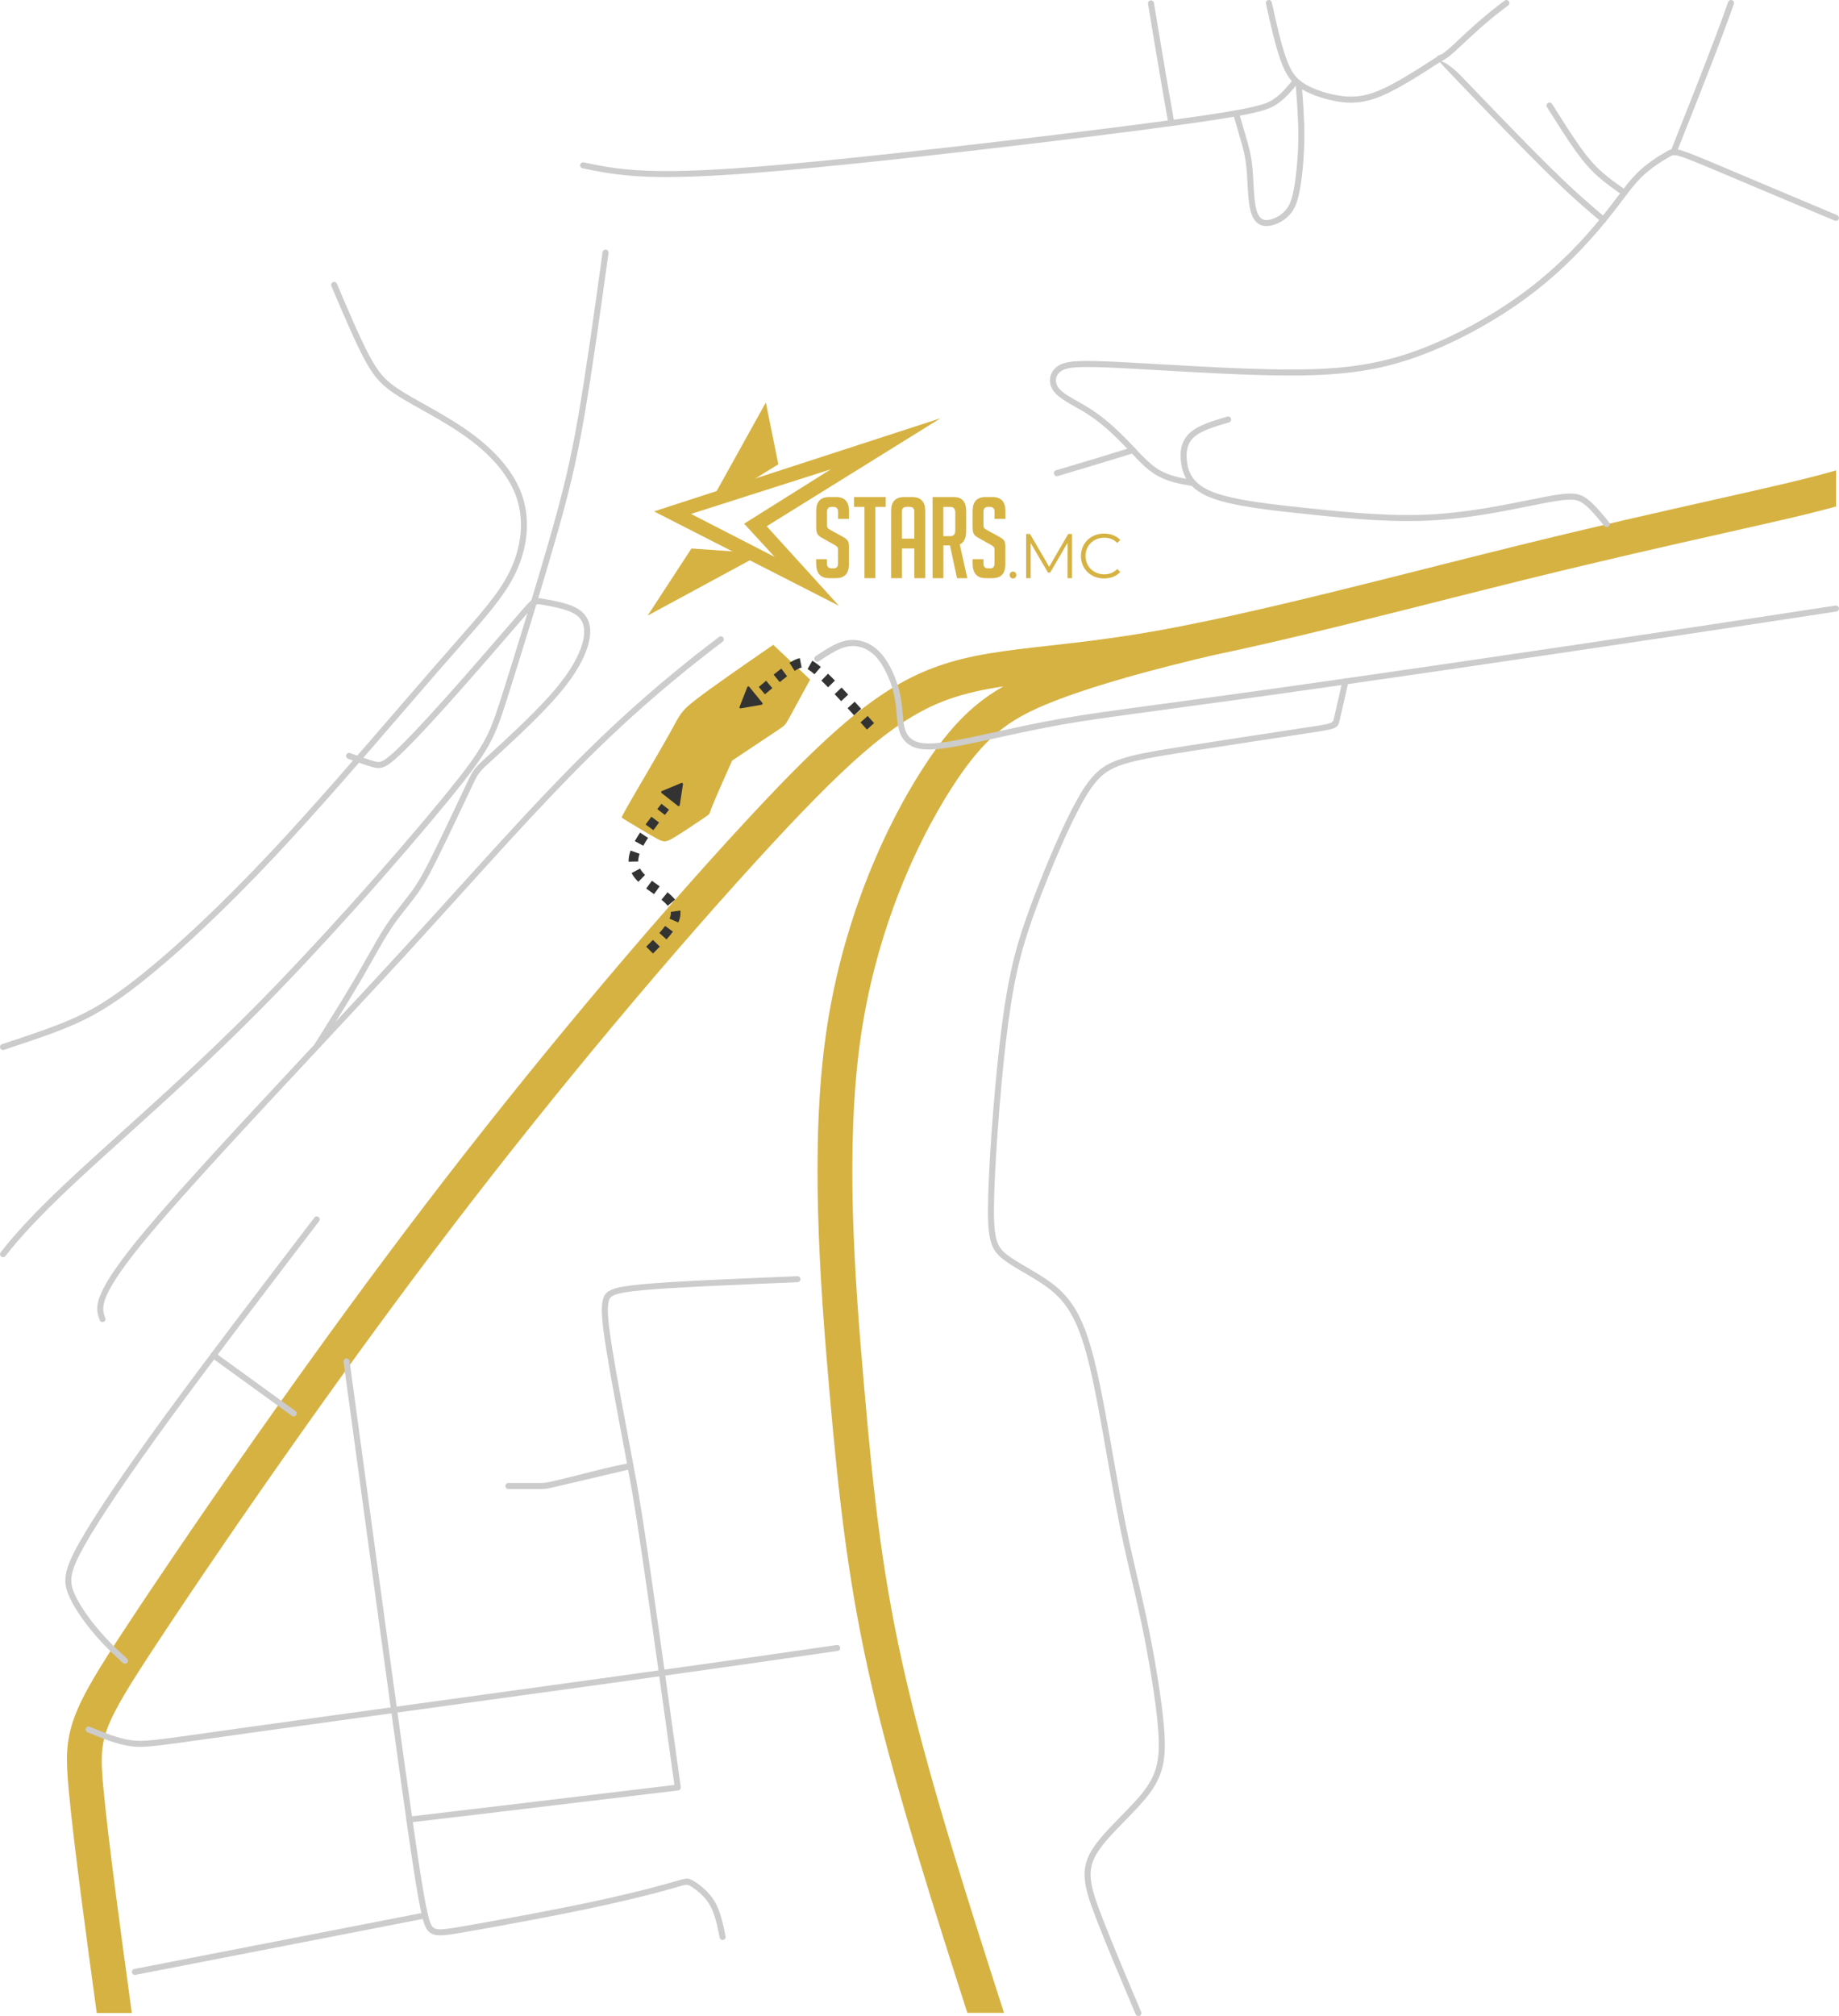 <?xml version="1.0" encoding="UTF-8"?>
<!DOCTYPE svg PUBLIC "-//W3C//DTD SVG 1.1//EN" "http://www.w3.org/Graphics/SVG/1.1/DTD/svg11.dtd">
<!-- Creator: CorelDRAW 2019 (64-Bit) -->
<svg xmlns="http://www.w3.org/2000/svg" xml:space="preserve" width="5.104in" height="5.592in" version="1.1" style="shape-rendering:geometricPrecision; text-rendering:geometricPrecision; image-rendering:optimizeQuality; fill-rule:evenodd; clip-rule:evenodd"
viewBox="0 0 517.84 567.35"
 xmlns:xlink="http://www.w3.org/1999/xlink"
 xmlns:xodm="http://www.corel.com/coreldraw/odm/2003">
 <defs>
  <style type="text/css">
   <![CDATA[
    .fil5 {fill:#333333}
    .fil2 {fill:#D6B242}
    .fil4 {fill:#333333;fill-rule:nonzero}
    .fil1 {fill:#CCCCCC;fill-rule:nonzero}
    .fil3 {fill:#D6B242;fill-rule:nonzero}
    .fil0 {fill:#D6B242;fill-rule:nonzero}
   ]]>
  </style>
 </defs>
 <g id="Layer_x0020_1">
  <path class="fil0" d="M272.41 566.51c-4.61,-14.34 -9.18,-28.65 -13.45,-42.77 -5.13,-16.93 -9.7,-33.1 -13.14,-47.74 -3.47,-14.77 -5.86,-28.22 -7.73,-41.89 -1.88,-13.78 -3.2,-27.42 -4.54,-42.72 -1.34,-15.3 -2.71,-32.37 -3.18,-49.95 -0.47,-17.45 -0.03,-35 2.29,-50.98 2.07,-14.25 5.61,-27.26 9.79,-38.71 5.29,-14.48 11.6,-26.46 17.24,-35.25 5.17,-8.07 9.87,-13.59 14.83,-17.77 2.61,-2.2 5.24,-3.99 8.02,-5.56 -5.6,0.84 -10.61,1.91 -15.35,3.59 -6.99,2.49 -13.64,6.44 -21.32,12.76 -7.99,6.57 -17.04,15.63 -28.62,28.13 -12.46,13.46 -27.97,31.05 -44.92,51.34 -14.46,17.31 -29.86,36.44 -45.12,56.43 -14.2,18.61 -28.29,37.93 -41.06,55.93 -17.06,24.05 -31.87,45.86 -41.5,60.45 -8.21,12.42 -12.51,19.37 -14.5,24.81 -1.83,5.01 -1.71,9.18 -1.08,16.11 0.7,7.59 1.97,18.2 3.55,30.32 1.27,9.8 2.86,21.5 4.5,33.46l-9.88 0c-1.48,-10.87 -2.95,-21.7 -4.32,-32.24 -1.58,-12.22 -2.88,-22.94 -3.58,-30.66 -0.77,-8.38 -0.88,-13.51 1.61,-20.33 2.34,-6.39 6.91,-13.82 15.54,-26.88 9.62,-14.56 24.47,-36.44 41.69,-60.71 12.88,-18.16 27.04,-37.59 41.25,-56.2 15.4,-20.18 30.88,-39.42 45.39,-56.78 16.79,-20.09 32.45,-37.85 45.27,-51.68 11.91,-12.86 21.27,-22.21 29.58,-29.05 8.62,-7.09 16.19,-11.56 24.27,-14.44 9.37,-3.34 19.08,-4.43 31.47,-5.82 8.37,-0.94 18.02,-2.02 29.74,-4.09 4.71,-0.83 9.73,-1.82 15,-2.92 2.29,-0.51 4.27,-0.93 6.22,-1.34l0.61 -0.14 0 -0 0.07 -0.01c17.9,-3.95 37.89,-8.99 56.75,-13.76 7.07,-1.78 13.94,-3.52 21.89,-5.48 23.32,-5.77 42.59,-10.1 57.82,-13.52 5.22,-1.17 9.9,-2.22 15.19,-3.45 7.16,-1.65 12.94,-3.06 18.32,-4.62l0 10.16c-4.88,1.35 -10.03,2.59 -16.13,4 -3.76,0.87 -9.21,2.09 -15.23,3.45 -15.04,3.38 -34.07,7.66 -57.63,13.48 -6,1.48 -13.85,3.47 -21.85,5.48 -18.94,4.78 -38.99,9.85 -57,13.82l-0.12 0.03 -0.01 0c-2.53,0.56 -5.02,1.09 -7.45,1.6 -3.04,0.69 -6.76,1.59 -11.87,2.89 -4.91,1.25 -11.03,2.87 -17.22,4.73 -6.21,1.86 -12.57,3.99 -18.01,6.25 -5.22,2.18 -9.59,4.48 -13.67,7.92 -4.16,3.51 -8.23,8.34 -12.88,15.58 -5.32,8.3 -11.28,19.61 -16.28,33.29 -3.96,10.86 -7.33,23.21 -9.29,36.75 -2.24,15.46 -2.67,32.45 -2.21,49.37 0.46,16.78 1.83,33.9 3.18,49.34 1.35,15.45 2.66,29.09 4.46,42.25 1.81,13.27 4.16,26.41 7.58,40.97 3.45,14.69 7.94,30.61 12.95,47.13 4.42,14.59 9.37,30.05 14.38,45.6l-10.28 0z"/>
  <path class="fil1" d="M29.66 370.93c0.16,0.44 -0.07,0.92 -0.51,1.08 -0.44,0.16 -0.92,-0.07 -1.08,-0.51 -0.64,-1.79 -1.28,-3.58 0.34,-7.4 1.52,-3.59 5.13,-9.07 12.9,-18.32 10.37,-12.33 28.13,-31.37 46.17,-50.7 8.92,-9.56 17.9,-19.19 26.08,-28.1 5.77,-6.29 10.91,-11.97 15.81,-17.38 17.08,-18.85 31.25,-34.5 47.47,-49.18 4.07,-3.69 8.24,-7.28 12.45,-10.76 4.33,-3.58 8.74,-7.06 13.18,-10.41 0.37,-0.28 0.9,-0.21 1.18,0.17 0.28,0.37 0.21,0.9 -0.17,1.18 -4.4,3.33 -8.8,6.79 -13.12,10.36 -4.25,3.51 -8.4,7.09 -12.4,10.71 -16.16,14.63 -30.31,30.24 -47.35,49.06 -5.07,5.59 -10.39,11.47 -15.82,17.39 -8.2,8.94 -17.18,18.56 -26.09,28.11 -18.06,19.35 -35.83,38.4 -46.12,50.64 -7.65,9.1 -11.18,14.44 -12.64,17.89 -1.36,3.22 -0.83,4.7 -0.3,6.18zm268.19 -236.96c-0.45,0.13 -0.92,-0.13 -1.05,-0.57 -0.13,-0.45 0.13,-0.92 0.57,-1.05 8.46,-2.49 14.89,-4.46 21.32,-6.44l0.04 -0.01c0.44,-0.14 0.92,0.11 1.06,0.55 0.14,0.44 -0.11,0.92 -0.55,1.06l-0.04 0.01c-6.48,1.99 -12.96,3.98 -21.34,6.45z"/>
  <path class="fil1" d="M230.61 186.07c-0.39,0.26 -0.91,0.16 -1.17,-0.23 -0.26,-0.39 -0.16,-0.91 0.23,-1.17l0.05 -0.03c2.12,-1.41 4.24,-2.82 6.3,-3.67 1.07,-0.44 2.11,-0.72 3.15,-0.83 1.06,-0.11 2.12,-0.05 3.2,0.21 1.08,0.25 2.19,0.7 3.29,1.42 1.09,0.71 2.15,1.68 3.15,2.99 0.96,1.26 1.86,2.83 2.62,4.52 0.78,1.73 1.43,3.6 1.86,5.38 0.55,2.28 0.74,4.39 0.9,6.24 0.08,0.92 0.16,1.77 0.28,2.59 0.16,1.09 0.4,2 0.78,2.76 0.36,0.72 0.86,1.32 1.56,1.82 0.71,0.51 1.64,0.92 3.2,1.08 1.67,0.17 4.02,0.05 7.51,-0.52 3.22,-0.53 7.46,-1.46 12.31,-2.52 5.71,-1.26 12.28,-2.7 19.13,-3.9 6.85,-1.21 14.03,-2.18 27.1,-3.94 10.84,-1.47 25.78,-3.49 48.31,-6.7 19.03,-2.71 43.47,-6.28 69.49,-10.14 23.97,-3.56 49.32,-7.37 73.02,-11.01 0.46,-0.07 0.89,0.25 0.96,0.71 0.07,0.46 -0.25,0.89 -0.71,0.96 -23.57,3.62 -48.93,7.43 -73.02,11.01 -25.93,3.85 -50.37,7.41 -69.5,10.14 -22.28,3.17 -37.37,5.22 -48.33,6.7 -13,1.76 -20.14,2.72 -27.03,3.94 -6.81,1.2 -13.36,2.64 -19.06,3.89 -4.84,1.06 -9.07,1.99 -12.39,2.54 -3.64,0.6 -6.14,0.72 -7.95,0.53 -1.92,-0.19 -3.09,-0.72 -4.02,-1.38 -0.93,-0.67 -1.6,-1.47 -2.09,-2.44 -0.47,-0.94 -0.76,-2.01 -0.95,-3.26 -0.12,-0.79 -0.2,-1.71 -0.29,-2.7 -0.16,-1.79 -0.34,-3.83 -0.86,-5.99 -0.4,-1.67 -1.01,-3.43 -1.76,-5.08 -0.71,-1.58 -1.54,-3.04 -2.42,-4.19 -0.87,-1.15 -1.8,-1.99 -2.73,-2.6 -0.92,-0.6 -1.85,-0.97 -2.76,-1.18 -0.9,-0.21 -1.77,-0.27 -2.64,-0.17 -0.88,0.09 -1.77,0.34 -2.69,0.72 -1.89,0.78 -3.95,2.14 -6,3.51l-0.04 0.03zm-0.89 -1.43c0.38,-0.23 0.88,-0.12 1.14,0.25l-1.14 -0.25z"/>
  <path class="fil1" d="M336.2 135.16c0.46,0.08 0.77,0.51 0.69,0.97 -0.08,0.46 -0.51,0.77 -0.97,0.69 -1.78,-0.31 -3.56,-0.61 -5.29,-1.08 -1.76,-0.47 -3.48,-1.11 -5.08,-2.06 -2.59,-1.55 -4.81,-3.9 -7.22,-6.46 -0.54,-0.57 -1.09,-1.16 -1.61,-1.69 -1.5,-1.55 -3.12,-3.14 -4.83,-4.66 -1.7,-1.5 -3.48,-2.9 -5.31,-4.11 -1.32,-0.87 -2.66,-1.63 -3.92,-2.34 -2.39,-1.35 -4.5,-2.55 -5.73,-4.03 -0.12,-0.14 -0.22,-0.27 -0.31,-0.4 -0.81,-1.14 -1.09,-2.39 -0.93,-3.56 0.16,-1.17 0.77,-2.26 1.75,-3.08 0.12,-0.1 0.24,-0.19 0.35,-0.27l0 -0c1.12,-0.79 2.62,-1.25 5.37,-1.42 2.6,-0.16 6.4,-0.07 12.22,0.22 3.02,0.15 6.49,0.35 10.28,0.57 11.06,0.64 24.78,1.44 35.86,1.53 7.44,0.06 13.72,-0.2 19.51,-0.96 5.77,-0.75 11.07,-2 16.56,-3.9 5.43,-1.89 11.06,-4.43 16.51,-7.36 5.6,-3.02 10.99,-6.46 15.75,-10.04 4.7,-3.54 8.79,-7.23 12.28,-10.73 3.5,-3.51 6.4,-6.85 8.72,-9.7 1.88,-2.3 3.41,-4.33 4.75,-6.09 1.94,-2.56 3.47,-4.59 5.24,-6.36 1.49,-1.5 3.15,-2.79 4.66,-3.84 1.51,-1.05 2.88,-1.85 3.82,-2.38 1.14,-0.64 1.77,-0.96 3.96,-0.34 1.89,0.54 5.1,1.86 11.39,4.51l10.47 4.42c6.54,2.76 14.1,5.95 22.18,9.34 0.43,0.18 0.63,0.67 0.46,1.1 -0.18,0.43 -0.67,0.63 -1.1,0.46 -6.8,-2.85 -15.07,-6.34 -22.18,-9.34l-10.47 -4.42c-6.21,-2.61 -9.38,-3.92 -11.2,-4.43 -1.53,-0.43 -1.94,-0.23 -2.68,0.19 -0.92,0.52 -2.25,1.3 -3.69,2.29 -1.43,0.99 -3,2.22 -4.43,3.64 -1.68,1.68 -3.19,3.67 -5.09,6.18 -1.33,1.75 -2.84,3.75 -4.79,6.14 -2.35,2.88 -5.29,6.26 -8.84,9.82 -3.55,3.56 -7.7,7.3 -12.46,10.89 -4.84,3.64 -10.3,7.13 -15.97,10.18 -5.52,2.98 -11.23,5.55 -16.76,7.47 -5.61,1.95 -11.01,3.22 -16.9,3.98 -5.87,0.76 -12.22,1.03 -19.73,0.97 -11.18,-0.09 -24.89,-0.89 -35.94,-1.53 -3.83,-0.22 -7.35,-0.43 -10.26,-0.57 -5.75,-0.29 -9.5,-0.38 -12.04,-0.22 -2.39,0.15 -3.64,0.51 -4.5,1.12 -0.1,0.07 -0.18,0.13 -0.25,0.19 -0.65,0.54 -1.05,1.25 -1.15,2.01 -0.1,0.76 0.09,1.59 0.64,2.37 0.08,0.11 0.15,0.21 0.22,0.29 1.03,1.24 3.02,2.36 5.27,3.64 1.3,0.73 2.68,1.52 4.01,2.39 1.91,1.25 3.75,2.71 5.5,4.25 1.73,1.53 3.39,3.15 4.93,4.75 0.59,0.61 1.11,1.16 1.62,1.7 2.33,2.48 4.47,4.74 6.86,6.17 1.44,0.86 3.01,1.44 4.65,1.88 1.66,0.44 3.4,0.74 5.14,1.04z"/>
  <path class="fil1" d="M96.76 383.24c-0.06,-0.46 0.26,-0.89 0.72,-0.95 0.46,-0.06 0.89,0.26 0.95,0.72l0.16 1.16c5.78,42.55 11.54,84.97 15.27,111.74 1.86,13.35 3.2,22.75 4.25,29.56 1.04,6.73 1.76,10.74 2.39,13.37 0.57,2.38 1.03,3.56 2.07,3.93 1.22,0.43 3.42,0.09 7.37,-0.59 4.64,-0.8 11.59,-2.04 18.82,-3.4 5.59,-1.05 11.37,-2.19 16.45,-3.25 4.94,-1.04 9.19,-2.01 12.75,-2.87 4.87,-1.17 8.53,-2.17 10.91,-2.85l1.3 -0.37c3.17,-0.92 3.54,-1.03 5.08,-0.13l0.05 0.03c0.86,0.51 2.11,1.37 3.34,2.55 0.9,0.86 1.8,1.9 2.52,3.09 1.72,2.82 2.43,6.39 3.15,9.97 0.01,0.07 0.02,0.14 0.01,0.21 -0.02,0.38 -0.3,0.72 -0.69,0.79 -0.4,0.07 -0.78,-0.15 -0.93,-0.5 -0.02,-0.05 -0.04,-0.11 -0.05,-0.17 -0.69,-3.43 -1.37,-6.86 -2.93,-9.42 -0.64,-1.05 -1.44,-1.98 -2.25,-2.75 -1.12,-1.07 -2.25,-1.85 -3.02,-2.31l-0.05 -0.03c-0.92,-0.54 -1.22,-0.45 -3.76,0.29l-1.31 0.38c-2.35,0.67 -6,1.66 -10.98,2.86 -3.61,0.87 -7.89,1.85 -12.81,2.88 -5.09,1.07 -10.88,2.2 -16.48,3.26 -7.31,1.38 -14.24,2.62 -18.84,3.41 -4.23,0.73 -6.59,1.08 -8.21,0.52 -1.78,-0.63 -2.44,-2.14 -3.16,-5.13 -0.66,-2.74 -1.39,-6.79 -2.43,-13.51 -1.02,-6.63 -2.37,-16.06 -4.25,-29.58 -3.69,-26.51 -9.47,-69.06 -15.27,-111.75l-0.16 -1.16z"/>
  <path class="fil1" d="M24.63 487.5c-0.43,-0.18 -0.64,-0.67 -0.46,-1.1 0.18,-0.43 0.67,-0.64 1.1,-0.46 2.03,0.84 4.06,1.68 6.1,2.38 1.99,0.69 3.95,1.22 5.84,1.46 3.26,0.41 6.48,-0.04 23.13,-2.39l9.33 -1.31c14.37,-2.01 36.16,-5.01 58.01,-8.01 15.51,-2.13 31.02,-4.26 44.49,-6.13 31.08,-4.31 47.25,-6.65 63.39,-8.99l0.07 -0.01c0.46,-0.07 0.89,0.26 0.95,0.72 0.07,0.46 -0.26,0.89 -0.72,0.95l-0.07 0.01c-16.07,2.33 -32.16,4.66 -63.4,8.99 -12.68,1.76 -28.62,3.95 -44.5,6.13 -21.68,2.98 -43.31,5.95 -58,8.01l-9.33 1.31c-16.83,2.38 -20.08,2.84 -23.57,2.39 -2.04,-0.26 -4.1,-0.82 -6.17,-1.54 -2.02,-0.7 -4.11,-1.56 -6.19,-2.42z"/>
  <path class="fil1" d="M115.37 512.91c-0.46,0.05 -0.88,-0.28 -0.93,-0.74 -0.05,-0.46 0.28,-0.88 0.74,-0.93l12.11 -1.43 15.81 -1.88c12.53,-1.49 29.94,-3.58 38.75,-4.64l8.05 -0.97 -1.64 -11.77c-0.88,-6.31 -2.19,-15.78 -3.56,-25.55 -1.36,-9.69 -2.79,-19.74 -3.92,-27.39 -1.11,-7.57 -1.9,-12.55 -2.47,-15.94 -0.57,-3.42 -0.92,-5.25 -1.15,-6.47l-0.3 -1.59 -19.01 4.47c-4.07,0.96 -4.07,0.96 -5.92,0.96l-8.77 0c-0.47,0 -0.85,-0.38 -0.85,-0.85 0,-0.47 0.38,-0.85 0.85,-0.85l8.77 0c1.66,0 1.66,-0 5.54,-0.91 6.4,-1.5 13.51,-3.56 19.91,-4.68 0.46,-0.09 0.9,0.22 0.98,0.67l0.47 2.45c0.24,1.23 0.59,3.09 1.16,6.5 0.58,3.45 1.37,8.47 2.47,15.97 1.09,7.43 2.53,17.55 3.92,27.4 1.37,9.77 2.69,19.24 3.56,25.55l1.76 12.64c0.05,0.46 -0.28,0.88 -0.74,0.94l-8.91 1.07c-8.81,1.06 -26.22,3.15 -38.75,4.64l-15.81 1.88 -12.12 1.43z"/>
  <path class="fil1" d="M178.37 412.43c0.09,0.46 -0.22,0.9 -0.67,0.98 -0.46,0.09 -0.9,-0.22 -0.98,-0.67l-0.07 -0.35c-2.31,-12.26 -4.62,-24.48 -5.9,-32.4 -0.65,-4.01 -1.03,-6.9 -1.19,-9.05 -0.17,-2.23 -0.1,-3.74 0.15,-4.92 0.29,-1.38 0.8,-2.36 2.64,-3.12 1.57,-0.65 4.22,-1.1 8.87,-1.52 9.13,-0.82 26.15,-1.52 43.19,-2.22l0.1 -0c0.46,-0.02 0.86,0.34 0.88,0.81 0.02,0.46 -0.34,0.86 -0.81,0.88l-0.1 0c-17.03,0.7 -34.04,1.4 -43.11,2.21 -4.46,0.4 -6.96,0.82 -8.37,1.4 -1.14,0.47 -1.45,1.07 -1.63,1.91 -0.22,1.03 -0.27,2.39 -0.11,4.46 0.16,2.14 0.54,4.98 1.17,8.92 1.27,7.83 3.58,20.07 5.89,32.35l0.07 0.35z"/>
  <path class="fil1" d="M38.14 555.77c-0.46,0.09 -0.9,-0.21 -0.99,-0.67 -0.09,-0.46 0.21,-0.9 0.67,-0.99l81.7 -15.9c0.46,-0.09 0.9,0.21 0.99,0.67 0.09,0.46 -0.21,0.9 -0.67,0.99l-81.7 15.9z"/>
  <path class="fil1" d="M378.04 191.57c0.1,-0.45 0.55,-0.74 1.01,-0.64 0.45,0.1 0.74,0.55 0.64,1.01l-2.39 10.46c-0.61,2.66 -0.61,2.66 -8.89,3.91 -3.86,0.58 -9.64,1.46 -15.76,2.4 -6.5,0.99 -13.1,2.01 -17.78,2.74 -5.15,0.81 -9.07,1.45 -12.27,2.09 -3.12,0.62 -5.45,1.22 -7.44,1.96 -1.94,0.72 -3.58,1.58 -5.19,3.1 -1.65,1.55 -3.29,3.79 -5.23,7.28 -1.85,3.32 -3.97,7.76 -6.07,12.57 -2.39,5.44 -4.76,11.35 -6.73,16.66 -1.85,4.99 -3.36,9.46 -4.66,14.54 -1.3,5.08 -2.37,10.75 -3.36,18.12 -0.94,7.03 -1.81,15.65 -2.49,24.07 -0.76,9.27 -1.29,18.26 -1.48,24.59 -0.17,6 -0.03,9.62 0.55,12.02 0.54,2.25 1.5,3.42 2.99,4.59 1.52,1.2 3.62,2.42 5.82,3.71l0.06 0.04c2.41,1.41 4.94,2.89 7.09,4.55 2.11,1.63 3.84,3.41 5.3,5.5 1.46,2.08 2.66,4.45 3.74,7.26 1.06,2.77 2.01,5.99 2.92,9.79 0.91,3.77 1.79,8.11 2.73,13.15 0.76,4.07 1.49,8.24 2.24,12.5 1.24,7.03 2.52,14.28 3.72,20.21 1.05,5.18 2.09,9.61 3.13,14.05 0.89,3.78 1.78,7.57 2.71,12.01 1.07,5.08 2.17,10.94 3.07,16.6 0.78,4.91 1.41,9.64 1.74,13.54 0.36,4.28 0.35,7.62 -0.26,10.61 -0.63,3.02 -1.87,5.64 -4,8.44 -1.81,2.37 -4.24,4.86 -6.68,7.35 -3.12,3.19 -6.26,6.39 -7.99,9.28 -1.47,2.46 -1.94,4.72 -1.65,7.37 0.3,2.74 1.39,5.93 3,10.13 1.35,3.52 3.05,7.72 4.95,12.31 1.92,4.64 4.04,9.65 6.22,14.77 0.18,0.43 -0.02,0.92 -0.45,1.11 -0.43,0.18 -0.92,-0.02 -1.11,-0.45 -2.19,-5.16 -4.32,-10.2 -6.23,-14.78 -1.92,-4.63 -3.63,-8.85 -4.97,-12.35 -1.66,-4.32 -2.79,-7.62 -3.1,-10.56 -0.33,-3.02 0.2,-5.61 1.88,-8.41 1.84,-3.06 5.04,-6.34 8.24,-9.6 2.4,-2.45 4.8,-4.9 6.54,-7.2 1.97,-2.58 3.12,-4.99 3.69,-7.75 0.58,-2.8 0.58,-6 0.23,-10.13 -0.32,-3.9 -0.95,-8.59 -1.72,-13.42 -0.89,-5.6 -1.99,-11.44 -3.06,-16.52 -0.91,-4.32 -1.81,-8.15 -2.7,-11.97 -1.03,-4.37 -2.05,-8.74 -3.14,-14.1 -1.25,-6.16 -2.51,-13.31 -3.73,-20.25 -0.78,-4.46 -1.56,-8.83 -2.24,-12.49 -0.93,-5.01 -1.81,-9.32 -2.71,-13.06 -0.89,-3.71 -1.82,-6.86 -2.86,-9.58 -1.03,-2.68 -2.17,-4.93 -3.54,-6.89 -1.37,-1.95 -2.98,-3.61 -4.95,-5.14 -2.06,-1.59 -4.55,-3.05 -6.91,-4.43l-0.06 -0.03c-2.25,-1.32 -4.39,-2.57 -6.01,-3.84 -1.78,-1.4 -2.93,-2.8 -3.58,-5.52 -0.62,-2.56 -0.77,-6.31 -0.59,-12.46 0.19,-6.41 0.72,-15.43 1.48,-24.67 0.69,-8.41 1.55,-17.05 2.5,-24.15 1,-7.47 2.09,-13.2 3.39,-18.32 1.3,-5.11 2.84,-9.64 4.72,-14.71 1.99,-5.35 4.37,-11.29 6.76,-16.74 2.13,-4.85 4.26,-9.34 6.14,-12.71 2.03,-3.65 3.78,-6.02 5.55,-7.68 1.81,-1.7 3.62,-2.65 5.76,-3.45 2.1,-0.78 4.51,-1.41 7.7,-2.04 3.11,-0.62 7.09,-1.27 12.34,-2.09 5.72,-0.9 12.05,-1.87 17.78,-2.75 6.12,-0.93 11.91,-1.81 15.76,-2.4 7.15,-1.08 7.15,-1.08 7.49,-2.61l2.39 -10.46z"/>
  <path class="fil1" d="M88.51 342.65c0.28,-0.37 0.81,-0.44 1.18,-0.16 0.37,0.28 0.44,0.81 0.16,1.18l-0.07 0.1c-15.19,19.87 -30.38,39.73 -41.99,55.64 -5.76,7.89 -10.68,14.87 -14.72,20.85 -4.07,6.03 -7.19,10.97 -9.3,14.72 -2.06,3.66 -3.14,6.15 -3.53,8.14 -0.37,1.89 -0.1,3.33 0.54,4.93 0.62,1.55 1.58,3.26 2.7,4.95 1.33,2.03 2.9,4.05 4.41,5.81 2.76,3.24 5.3,5.58 6.58,6.75 0.38,0.29 0.92,0.85 1.29,1.19 0.34,0.32 0.36,0.85 0.05,1.19 -0.32,0.34 -0.85,0.36 -1.19,0.05 -0.37,-0.34 -0.97,-0.83 -1.29,-1.19 -1.3,-1.19 -3.89,-3.58 -6.72,-6.9 -1.54,-1.8 -3.15,-3.88 -4.53,-5.99 -1.18,-1.79 -2.19,-3.59 -2.85,-5.25 -0.76,-1.9 -1.08,-3.62 -0.63,-5.88 0.43,-2.17 1.57,-4.82 3.72,-8.64 2.13,-3.79 5.28,-8.77 9.37,-14.83 3.99,-5.91 8.93,-12.9 14.76,-20.9 11.72,-16.06 26.87,-35.86 42.01,-55.67l0.07 -0.1z"/>
  <path class="fil1" d="M59.6 382.08c-0.38,-0.27 -0.46,-0.8 -0.19,-1.18 0.27,-0.38 0.8,-0.46 1.18,-0.19l22.6 16.37c0.38,0.27 0.46,0.8 0.19,1.18 -0.27,0.38 -0.8,0.46 -1.18,0.19l-22.6 -16.37z"/>
  <path class="fil1" d="M453.11 147c0.28,0.37 0.2,0.9 -0.17,1.18 -0.36,0.27 -0.88,0.21 -1.16,-0.14 -2.07,-2.53 -4.14,-5.05 -6.03,-6.39 -0.87,-0.61 -1.71,-0.97 -3.09,-1.03 -1.51,-0.07 -3.65,0.19 -7.03,0.82 -1.44,0.27 -3.02,0.59 -4.77,0.94 -6.98,1.41 -16.52,3.33 -26.06,3.98 -5.99,0.41 -11.99,0.32 -17.91,-0.01 -5.91,-0.34 -11.73,-0.92 -17.41,-1.51 -5.7,-0.59 -11.25,-1.17 -16.1,-1.9 -4.91,-0.74 -9.17,-1.63 -12.29,-2.83 -3.21,-1.23 -5.2,-2.8 -6.45,-4.47 -1.27,-1.7 -1.78,-3.5 -2.03,-5.19 -0.25,-1.68 -0.25,-3.28 0.12,-4.74 0.38,-1.5 1.13,-2.84 2.38,-3.96 1.2,-1.07 2.83,-1.91 4.68,-2.63 1.81,-0.7 3.81,-1.29 5.81,-1.88 0.45,-0.13 0.92,0.13 1.05,0.57 0.13,0.45 -0.13,0.92 -0.57,1.05 -1.97,0.58 -3.95,1.16 -5.68,1.83 -1.68,0.65 -3.15,1.4 -4.17,2.31 -0.97,0.87 -1.56,1.93 -1.86,3.11 -0.31,1.23 -0.3,2.61 -0.09,4.08 0.22,1.46 0.65,3 1.71,4.42 1.08,1.45 2.84,2.81 5.7,3.91 2.97,1.14 7.12,2 11.94,2.73 4.88,0.73 10.38,1.32 16.02,1.9 5.66,0.58 11.46,1.17 17.33,1.5 5.85,0.33 11.78,0.42 17.71,0.01 9.46,-0.65 18.92,-2.55 25.84,-3.95 1.8,-0.36 3.43,-0.69 4.8,-0.95 3.51,-0.66 5.76,-0.92 7.41,-0.85 1.78,0.08 2.86,0.54 3.98,1.34 2.08,1.47 4.22,4.08 6.36,6.7l0.02 0.03z"/>
  <path class="fil1" d="M452.04 61.18c0.36,0.3 0.4,0.83 0.11,1.19 -0.3,0.36 -0.83,0.4 -1.19,0.11 -2.05,-1.72 -4.09,-3.44 -6.66,-5.73 -2.53,-2.27 -5.49,-5.04 -9.33,-8.82 -7.64,-7.55 -18.8,-19.17 -24.44,-25.04l-0.08 -0.09c-6.53,-6.8 -6.53,-6.8 -4.92,-7.34l0.04 -0.01c0.13,-0.04 0.32,-0.12 0.73,-0.4 0.51,-0.35 1.3,-0.97 2.55,-2.1 0.57,-0.52 1.18,-1.09 1.88,-1.75 2.65,-2.49 6.44,-6.04 11.26,-9.75l0.83 -0.63 0.86 -0.64c0.37,-0.28 0.9,-0.2 1.18,0.17 0.28,0.37 0.2,0.9 -0.17,1.18l-1.66 1.25c-4.75,3.65 -8.5,7.18 -11.14,9.64 -0.73,0.68 -1.38,1.29 -1.9,1.77 -1.32,1.2 -2.17,1.87 -2.74,2.25 -0.59,0.4 -0.92,0.52 -1.14,0.6l-0.04 0.01c-0.91,0.31 0.91,-0.31 5.6,4.58l0.08 0.09c5.63,5.87 16.77,17.47 24.41,25.01 3.84,3.79 6.78,6.54 9.27,8.77 2.45,2.2 4.54,3.95 6.62,5.7zm34.6 -60.62c0.15,-0.44 0.64,-0.67 1.08,-0.51 0.44,0.15 0.67,0.64 0.51,1.08 -0.45,1.26 -0.96,2.69 -1.54,4.28 -0.54,1.49 -1.15,3.13 -1.82,4.91 -3.4,9.06 -8.11,20.9 -12.82,32.76l-0.02 0.06c-0.17,0.43 -0.66,0.65 -1.1,0.48 -0.43,-0.17 -0.65,-0.66 -0.48,-1.1l0.02 -0.06c4.7,-11.82 9.4,-23.64 12.81,-32.72 0.63,-1.69 1.24,-3.33 1.81,-4.89 0.53,-1.46 1.05,-2.9 1.53,-4.27z"/>
  <path class="fil1" d="M405.34 15.54c0.39,-0.25 0.91,-0.14 1.17,0.25 0.25,0.39 0.14,0.91 -0.25,1.17 -3.11,2.01 -6.21,4.03 -9.15,5.79 -2.96,1.77 -5.76,3.3 -8.23,4.32 -2.51,1.04 -4.68,1.56 -6.68,1.74 -2.01,0.19 -3.83,0.04 -5.64,-0.27 -1.82,-0.3 -3.64,-0.76 -5.33,-1.34 -1.67,-0.57 -3.22,-1.26 -4.54,-2.04 -1.38,-0.81 -2.51,-1.73 -3.52,-3.07 -0.99,-1.31 -1.84,-3.02 -2.69,-5.45 -0.68,-1.96 -1.36,-4.37 -2.03,-7.04 -0.67,-2.66 -1.32,-5.6 -1.97,-8.58 -0.1,-0.46 0.19,-0.9 0.65,-1 0.46,-0.1 0.9,0.19 1,0.65 0.64,2.96 1.29,5.87 1.95,8.52 0.66,2.64 1.33,5.02 1.98,6.9 0.79,2.25 1.57,3.81 2.45,4.98 0.86,1.14 1.83,1.93 3.03,2.63 1.22,0.72 2.67,1.36 4.23,1.9 1.61,0.55 3.34,0.99 5.07,1.27 1.69,0.28 3.38,0.42 5.21,0.25 1.84,-0.17 3.85,-0.65 6.19,-1.62 2.38,-0.98 5.1,-2.47 8,-4.21 2.92,-1.75 6.01,-3.75 9.1,-5.75z"/>
  <path class="fil1" d="M364.24 22.24c0.29,-0.36 0.82,-0.42 1.19,-0.12 0.36,0.29 0.42,0.82 0.12,1.19l-0.01 0.01c-1.71,2.11 -3.42,4.23 -5.88,5.92 -1.26,0.87 -2.68,1.61 -6.63,2.51 -3.83,0.88 -10.14,1.94 -21.22,3.46 -11.25,1.55 -27.32,3.57 -44.1,5.56 -16.33,1.94 -33.42,3.87 -47.45,5.31 -14.17,1.46 -25.1,2.43 -33.81,3.01 -8.71,0.58 -15.22,0.79 -20.52,0.73 -10.61,-0.12 -16.26,-1.29 -21.9,-2.47l-0.02 -0c-0.45,-0.1 -0.74,-0.56 -0.63,-1.01 0.1,-0.45 0.56,-0.74 1.01,-0.63l0.01 0c5.57,1.16 11.14,2.32 21.55,2.43 5.22,0.06 11.69,-0.15 20.39,-0.73 8.71,-0.58 19.63,-1.55 33.75,-3.01 13.89,-1.43 30.98,-3.36 47.42,-5.31 16.86,-2 32.94,-4.02 44.07,-5.55 11.01,-1.51 17.27,-2.56 21.07,-3.43 3.68,-0.84 4.95,-1.5 6.05,-2.25 2.25,-1.54 3.88,-3.57 5.52,-5.59l0.01 -0.01z"/>
  <path class="fil1" d="M435.6 30.14c-0.25,-0.39 -0.13,-0.91 0.26,-1.16 0.39,-0.25 0.91,-0.13 1.16,0.26l0.02 0.02c2.79,4.42 5.58,8.84 7.91,12.09 1.15,1.62 2.19,2.94 3.19,4.08 1,1.14 1.97,2.11 3,3.02 2.06,1.82 4.39,3.45 6.73,5.08l0.01 0.01c0.38,0.27 0.48,0.79 0.21,1.18 -0.27,0.38 -0.79,0.48 -1.18,0.21l-0.01 -0.01c-2.36,-1.64 -4.72,-3.29 -6.88,-5.2 -1.08,-0.96 -2.1,-1.98 -3.15,-3.17 -1.05,-1.19 -2.11,-2.56 -3.3,-4.21 -2.34,-3.28 -5.15,-7.73 -7.96,-12.17l-0.02 -0.02z"/>
  <path class="fil1" d="M364.84 23.52c-0.03,-0.46 0.31,-0.87 0.78,-0.9 0.46,-0.03 0.87,0.31 0.9,0.78 0.2,2.53 0.4,5.07 0.55,7.68 0.15,2.55 0.24,5.09 0.22,7.63 -0.02,2.41 -0.13,4.78 -0.3,6.97 -0.2,2.46 -0.48,4.76 -0.79,6.7 -0.3,1.86 -0.63,3.4 -1.11,4.71 -0.49,1.37 -1.13,2.48 -2.03,3.45 -0.89,0.95 -2.03,1.75 -3.2,2.29 -1.21,0.56 -2.47,0.85 -3.54,0.78 -1.18,-0.07 -2.14,-0.55 -2.9,-1.5 -0.69,-0.86 -1.18,-2.09 -1.5,-3.74 -0.37,-1.93 -0.51,-4.47 -0.65,-6.97 -0.08,-1.52 -0.17,-3.02 -0.3,-4.33 -0.34,-3.36 -1.01,-5.64 -1.67,-7.88l-1.05 -3.61 -1 -3.47c-0.13,-0.45 0.13,-0.91 0.57,-1.04 0.45,-0.13 0.91,0.13 1.04,0.57l1 3.47 1.05 3.6c0.68,2.32 1.37,4.67 1.73,8.19 0.14,1.36 0.22,2.88 0.3,4.4 0.13,2.44 0.27,4.91 0.62,6.74 0.27,1.38 0.65,2.37 1.16,3.01 0.44,0.55 1,0.83 1.69,0.87 0.8,0.05 1.77,-0.19 2.73,-0.63 0.98,-0.45 1.94,-1.12 2.67,-1.91 0.74,-0.79 1.27,-1.72 1.68,-2.86 0.43,-1.2 0.74,-2.64 1.03,-4.41 0.3,-1.88 0.58,-4.12 0.77,-6.57 0.18,-2.2 0.29,-4.53 0.3,-6.84 0.02,-2.47 -0.07,-4.99 -0.22,-7.53 -0.14,-2.48 -0.34,-5.06 -0.55,-7.64z"/>
  <path class="fil1" d="M323.27 1.08c-0.08,-0.46 0.23,-0.89 0.69,-0.97 0.46,-0.08 0.89,0.23 0.97,0.69l1.72 10.33c0.55,3.32 1.08,6.44 1.55,9.19 0.43,2.54 0.85,4.94 1.26,7.28l1.08 6.15c0.08,0.46 -0.23,0.9 -0.69,0.98 -0.46,0.08 -0.9,-0.23 -0.98,-0.69l-1.08 -6.15c-0.35,-2.01 -0.75,-4.34 -1.26,-7.3 -0.47,-2.75 -0.99,-5.87 -1.55,-9.19l-1.72 -10.33z"/>
  <path class="fil1" d="M1.51 353.47c-0.29,0.37 -0.82,0.43 -1.18,0.15 -0.37,-0.29 -0.43,-0.82 -0.15,-1.18 2.24,-2.87 4.79,-5.82 7.69,-8.9 2.9,-3.08 6.15,-6.31 9.78,-9.75 4.87,-4.62 10.38,-9.59 16.4,-15.02 11.02,-9.94 23.74,-21.42 37,-34.75 9.04,-9.09 18.37,-19.09 26.98,-28.64 10.9,-12.1 20.61,-23.47 27.08,-31.37 5.76,-7.04 8.92,-11.3 11.06,-15.14 2.14,-3.83 3.3,-7.31 5.03,-12.74 1.91,-5.99 4.52,-14.34 7.14,-22.94 2.19,-7.17 4.38,-14.5 6.18,-20.75 1.97,-6.84 3.48,-12.43 4.79,-17.95 1.3,-5.47 2.38,-10.81 3.48,-17.14 1.11,-6.36 2.25,-13.75 3.4,-21.64 1.16,-7.97 2.33,-16.35 3.49,-24.73 0.06,-0.46 0.49,-0.78 0.95,-0.72 0.46,0.06 0.78,0.49 0.72,0.95 -1.17,8.45 -2.35,16.9 -3.49,24.74 -1.16,7.91 -2.3,15.31 -3.41,21.69 -1.12,6.4 -2.2,11.77 -3.5,17.25 -1.29,5.44 -2.82,11.07 -4.82,18.02 -1.81,6.29 -4.01,13.62 -6.19,20.78 -2.62,8.6 -5.23,16.96 -7.14,22.96 -1.77,5.55 -2.95,9.09 -5.16,13.05 -2.21,3.96 -5.42,8.29 -11.23,15.39 -6.47,7.91 -16.21,19.3 -27.13,31.43 -8.6,9.54 -17.94,19.56 -27.04,28.7 -13.33,13.41 -26.05,24.88 -37.07,34.82 -6.04,5.44 -11.56,10.43 -16.36,14.99 -3.61,3.43 -6.84,6.63 -9.71,9.69 -2.87,3.06 -5.39,5.96 -7.59,8.78z"/>
  <path class="fil1" d="M98.01 213.51c-0.44,-0.16 -0.66,-0.64 -0.51,-1.08 0.16,-0.44 0.64,-0.66 1.08,-0.51 1.32,0.48 2.64,0.96 3.74,1.34 1.15,0.4 2.21,0.74 3.08,0.97 0.73,0.19 1.28,0.3 1.9,0.09 0.72,-0.24 1.62,-0.86 3.05,-2.12 1.5,-1.32 3.53,-3.33 6.05,-5.97 2.55,-2.67 5.56,-5.94 9.01,-9.79 3.35,-3.74 7.31,-8.25 10.99,-12.49 3.89,-4.47 7.01,-8.08 9.07,-10.47 4.68,-5.43 4.68,-5.43 6.85,-5.07 0.85,0.14 2.14,0.35 3.54,0.63 1.41,0.29 2.93,0.65 4.22,1.09 1.34,0.46 2.46,1.01 3.37,1.7 0.94,0.72 1.64,1.59 2.11,2.66 0.46,1.05 0.69,2.28 0.62,3.73 -0.06,1.4 -0.4,3.01 -1.07,4.84 -0.66,1.8 -1.65,3.85 -3.15,6.18 -1.48,2.32 -3.47,4.93 -6.13,7.88 -5.28,5.87 -13.24,13.13 -17.23,16.76l-0.01 0.01c-3.85,3.51 -3.85,3.51 -5.77,7.57 -1.97,4.17 -5.91,12.52 -8.77,18.36 -1.41,2.89 -2.53,5.09 -3.55,6.94 -1.04,1.87 -1.99,3.38 -3.06,4.88 -0.88,1.22 -1.79,2.36 -2.75,3.57 -1.43,1.8 -2.96,3.72 -4.48,5.99 -1.71,2.56 -3.38,5.52 -5.28,8.88 -1.07,1.89 -2.2,3.89 -3.21,5.63 -1.65,2.82 -3.55,5.95 -5.58,9.23 -2.04,3.3 -4.1,6.59 -6.17,9.88 -0.25,0.39 -0.77,0.51 -1.16,0.26 -0.39,-0.25 -0.51,-0.77 -0.26,-1.16 2.11,-3.36 4.22,-6.73 6.16,-9.86 1.95,-3.15 3.82,-6.24 5.55,-9.2 1.29,-2.22 2.28,-3.96 3.21,-5.6 1.94,-3.44 3.66,-6.47 5.33,-8.99 1.57,-2.34 3.12,-4.29 4.56,-6.11 0.97,-1.22 1.89,-2.38 2.7,-3.5 1.03,-1.43 1.95,-2.9 2.96,-4.71 1.02,-1.84 2.12,-4.02 3.52,-6.86 2.75,-5.61 6.76,-14.1 8.76,-18.34 2.06,-4.36 2.06,-4.36 6.15,-8.09l0.01 -0.01c3.97,-3.62 11.88,-10.84 17.11,-16.64 2.6,-2.89 4.53,-5.42 5.97,-7.66 1.42,-2.22 2.36,-4.15 2.99,-5.85 0.61,-1.67 0.92,-3.11 0.97,-4.33 0.05,-1.18 -0.13,-2.17 -0.49,-2.99 -0.35,-0.8 -0.88,-1.45 -1.59,-1.99 -0.75,-0.57 -1.71,-1.04 -2.88,-1.44 -1.23,-0.42 -2.68,-0.77 -4.02,-1.04 -1.36,-0.28 -2.63,-0.48 -3.47,-0.62 -1.24,-0.2 -1.24,-0.2 -5.31,4.51 -2.31,2.68 -5.76,6.68 -9.07,10.48 -3.52,4.04 -7.42,8.48 -11.01,12.5 -3.5,3.9 -6.52,7.19 -9.04,9.83 -2.55,2.66 -4.61,4.7 -6.16,6.07 -1.61,1.42 -2.69,2.15 -3.64,2.46 -1.05,0.35 -1.84,0.22 -2.86,-0.06 -0.88,-0.23 -1.99,-0.59 -3.2,-1.01 -1.27,-0.44 -2.52,-0.89 -3.77,-1.35z"/>
  <path class="fil1" d="M1.11 295.45c-0.44,0.15 -0.92,-0.09 -1.06,-0.54 -0.15,-0.44 0.09,-0.92 0.54,-1.06l0.11 -0.04c4.65,-1.54 9.39,-3.1 13.51,-4.63 4.23,-1.57 7.85,-3.1 11.6,-5.17 3.76,-2.08 7.67,-4.72 12.48,-8.49 5.1,-4 11.22,-9.27 18.15,-15.8 6.2,-5.84 13.02,-12.67 20.32,-20.46 11.81,-12.61 24.89,-27.77 35.72,-40.33 3.38,-3.92 6.55,-7.59 9.49,-10.96 2.3,-2.64 3.94,-4.5 5.45,-6.22 8.37,-9.52 13.07,-14.86 15.94,-20.61 1.73,-3.46 2.81,-7.09 3.19,-10.68 0.36,-3.49 0.04,-6.95 -1.02,-10.19 -1.02,-3.11 -2.73,-6.02 -4.92,-8.72 -2.46,-3.03 -5.53,-5.79 -8.92,-8.27 -4.3,-3.15 -9.13,-5.85 -13.31,-8.19 -2.14,-1.2 -4.12,-2.3 -5.8,-3.34 -2.52,-1.56 -4.33,-2.95 -5.86,-4.6l-0.04 -0.05c-1.51,-1.64 -2.74,-3.52 -4.1,-6.07 -2.7,-5.06 -5.98,-12.78 -9.26,-20.51l-0.01 -0.01c-0.18,-0.43 0.02,-0.92 0.45,-1.11 0.43,-0.18 0.92,0.02 1.11,0.45l0.01 0.01c3.26,7.69 6.53,15.39 9.19,20.37 1.3,2.43 2.45,4.2 3.85,5.73l0.04 0.04c1.42,1.54 3.12,2.84 5.51,4.31 1.63,1.01 3.6,2.11 5.73,3.3 4.23,2.37 9.12,5.1 13.49,8.3 3.5,2.56 6.67,5.42 9.23,8.57 2.32,2.86 4.13,5.95 5.22,9.26 1.13,3.46 1.47,7.16 1.09,10.88 -0.39,3.79 -1.54,7.62 -3.36,11.26 -2.98,5.96 -7.72,11.35 -16.18,20.97 -1.82,2.07 -3.81,4.33 -5.45,6.21 -2.78,3.19 -6.02,6.94 -9.48,10.96 -10.85,12.57 -23.95,27.76 -35.77,40.38 -7.36,7.85 -14.21,14.7 -20.4,20.54 -6.96,6.56 -13.12,11.86 -18.27,15.9 -4.89,3.83 -8.87,6.51 -12.7,8.63 -3.85,2.13 -7.54,3.7 -11.84,5.29 -4.18,1.55 -8.91,3.11 -13.57,4.65l-0.11 0.03z"/>
  <path class="fil2" d="M199.89 228.69c-0.16,0.48 -0.16,0.48 -2.13,1.81 -1.97,1.33 -5.91,3.99 -8.13,5.3 -2.22,1.31 -2.71,1.27 -4.85,0.1 -2.14,-1.17 -5.93,-3.46 -7.82,-4.61 -1.89,-1.15 -1.89,-1.15 -1.88,-1.27 0.01,-0.12 0.03,-0.37 2.77,-5.11 2.74,-4.74 8.21,-13.98 10.97,-18.97 2.76,-4.99 2.82,-5.73 7.19,-9.1 4.37,-3.37 13.05,-9.37 17.39,-12.37 4.34,-3 4.34,-3 4.34,-3 0,0 0,0 1.73,1.63 1.73,1.63 5.19,4.89 6.92,6.52 1.73,1.63 1.73,1.63 1.73,1.63 0,0 0,0 -1.17,2.14 -1.17,2.14 -3.5,6.42 -4.67,8.56 -1.17,2.14 -1.17,2.14 -3.66,3.8 -2.49,1.66 -7.48,4.98 -9.97,6.64 -2.49,1.66 -2.49,1.66 -2.49,1.66 0,0 0,0 -0.91,2.04 -0.91,2.04 -2.73,6.11 -3.8,8.63 -1.07,2.52 -1.4,3.49 -1.56,3.97z"/>
  <g id="_1766997425328">
   <path class="fil3" d="M236 146.02l0 -2c0,-0.91 -0.45,-1.37 -1.34,-1.37l-0.48 0c-0.87,0 -1.3,0.45 -1.3,1.37l0 3.78c0,0.42 0.08,0.71 0.25,0.86 0.17,0.15 0.45,0.34 0.83,0.57l2.89 1.56c0.64,0.36 1.09,0.64 1.35,0.84 0.27,0.2 0.47,0.45 0.62,0.73 0.15,0.29 0.22,0.83 0.22,1.64l0 4.86c0,2.56 -1.23,3.85 -3.69,3.85l-1.88 0c-2.44,0 -3.66,-1.4 -3.66,-4.2l0 -1.14 3.05 0 0 1.24c0,0.89 0.45,1.34 1.37,1.34l0.54 0c0.81,0 1.21,-0.45 1.21,-1.34l0 -3.88c0,-0.42 -0.08,-0.71 -0.25,-0.86 -0.17,-0.15 -0.45,-0.34 -0.82,-0.57l-2.89 -1.62c-0.64,-0.34 -1.1,-0.62 -1.38,-0.86 -0.29,-0.23 -0.49,-0.54 -0.62,-0.91 -0.13,-0.37 -0.19,-0.85 -0.19,-1.45l0 -4.67c0,-2.61 1.22,-3.91 3.66,-3.91l1.91 0c2.44,0 3.66,1.3 3.66,3.91l0 2.23 -3.05 0 0 0z"/>
   <polygon class="fil3" points="246.47,142.65 246.47,162.71 243.42,162.71 243.42,142.65 240.49,142.65 240.49,139.89 249.39,139.89 249.39,142.65 "/>
   <path class="fil3" d="M253.97 162.71l-3.05 0 0 -18.91c0,-2.61 1.22,-3.91 3.66,-3.91l2.29 0c2.44,0 3.66,1.3 3.66,3.91l0 18.91 -3.05 0 0 -8.36 -3.5 0 0 8.36 -0 0zm3.5 -11.13l0 0 0 -7.6c0,-0.89 -0.45,-1.34 -1.34,-1.34l-0.83 0c-0.89,0 -1.34,0.45 -1.34,1.34l0 7.6 3.5 0 0 0z"/>
   <path class="fil3" d="M262.58 139.89l5.98 0c2.33,0 3.5,1.3 3.5,3.91l0 5.63c0,1.99 -0.6,3.25 -1.81,3.78l2.13 9.5 -2.89 0 -2 -9.22 -1.84 0 0 9.22 -3.05 0 0 -22.82 0 -0zm3.05 11l0 0 2 0c0.91,0 1.37,-0.55 1.37,-1.65l0 -4.93c0,-1.1 -0.46,-1.65 -1.37,-1.65l-2 0 0 8.23z"/>
   <path class="fil3" d="M280.05 146.02l0 -2c0,-0.91 -0.45,-1.37 -1.34,-1.37l-0.48 0c-0.87,0 -1.3,0.45 -1.3,1.37l0 3.78c0,0.42 0.08,0.71 0.25,0.86 0.17,0.15 0.45,0.34 0.83,0.57l2.89 1.56c0.64,0.36 1.08,0.64 1.35,0.84 0.27,0.2 0.47,0.45 0.62,0.73 0.15,0.29 0.22,0.83 0.22,1.64l0 4.86c0,2.56 -1.23,3.85 -3.69,3.85l-1.87 0c-2.44,0 -3.66,-1.4 -3.66,-4.2l0 -1.14 3.05 0 0 1.24c0,0.89 0.45,1.34 1.37,1.34l0.54 0c0.81,0 1.21,-0.45 1.21,-1.34l0 -3.88c0,-0.42 -0.08,-0.71 -0.25,-0.86 -0.17,-0.15 -0.45,-0.34 -0.83,-0.57l-2.89 -1.62c-0.64,-0.34 -1.1,-0.62 -1.38,-0.86 -0.29,-0.23 -0.49,-0.54 -0.62,-0.91 -0.13,-0.37 -0.19,-0.85 -0.19,-1.45l0 -4.67c0,-2.61 1.22,-3.91 3.66,-3.91l1.91 0c2.44,0 3.66,1.3 3.66,3.91l0 2.23 -3.05 0 0 0z"/>
   <path class="fil3" d="M284.3 161.82c0,-0.55 0.43,-0.96 0.94,-0.96 0.52,0 0.96,0.41 0.96,0.96 0,0.55 -0.45,0.98 -0.96,0.98 -0.52,0 -0.94,-0.43 -0.94,-0.98z"/>
   <polygon class="fil3" points="301.87,150.27 301.87,162.71 300.61,162.71 300.61,152.76 295.72,161.13 295.1,161.13 290.22,152.81 290.22,162.71 288.95,162.71 288.95,150.27 290.04,150.27 295.44,159.5 300.79,150.27 "/>
   <path class="fil3" d="M304.38 156.49c0,-3.64 2.77,-6.33 6.52,-6.33 1.81,0 3.45,0.6 4.55,1.81l-0.84 0.83c-1.01,-1.03 -2.26,-1.48 -3.68,-1.48 -3,0 -5.26,2.2 -5.26,5.15 0,2.95 2.26,5.15 5.26,5.15 1.42,0 2.66,-0.44 3.68,-1.49l0.84 0.83c-1.1,1.21 -2.74,1.83 -4.57,1.83 -3.73,0 -6.5,-2.68 -6.5,-6.33l0 0z"/>
   <path class="fil3" d="M194.58 144.63l39.38 -12.57 -24.42 15.32 8.59 9.34 -23.55 -12.09 -0 0zm70.27 -26.93l0 0 -80.68 26.22 52.07 26.57 -20.35 -22.39 48.96 -30.4 0 0z"/>
   <polygon class="fil3" points="215.65,113.27 219.17,130.65 199.07,143.11 "/>
   <polygon class="fil3" points="182.37,173.24 214.69,155.76 194.7,154.36 "/>
  </g>
  <path class="fil4" d="M183.85 264.51c-0.63,0.64 -1.26,1.27 -1.89,1.91l1.91 1.91c0.64,-0.64 1.28,-1.29 1.92,-1.93l-1.94 -1.89zm2.4 -38.31l-1.16 1.49 2.13 1.66 1.16 -1.48 -2.13 -1.67zm-2.83 3.64c-0.55,0.73 -1.09,1.46 -1.63,2.2l2.2 1.58c0.52,-0.72 1.06,-1.43 1.59,-2.15l-2.16 -1.63zm-3.2 4.47c-0.52,0.8 -0.99,1.58 -1.46,2.41l2.38 1.29c0.42,-0.76 0.87,-1.49 1.34,-2.22l-2.26 -1.48zm-2.67 5.07c-0.07,0.21 -0.14,0.42 -0.2,0.63 -0.23,0.82 -0.36,1.64 -0.34,2.49l2.71 -0.06c-0.02,-0.56 0.09,-1.16 0.24,-1.69 0.05,-0.16 0.1,-0.33 0.15,-0.49l-2.56 -0.89zm0.3 6.32c0.45,0.88 1.19,1.77 1.89,2.46l1.9 -1.93c-0.52,-0.5 -1.07,-1.16 -1.41,-1.8l-2.39 1.27zm4.1 4.33c0.26,0.19 0.51,0.38 0.78,0.57 0.47,0.35 0.97,0.68 1.44,1.03l1.58 -2.2c-0.35,-0.26 -0.72,-0.52 -1.08,-0.77 -0.37,-0.26 -0.73,-0.54 -1.09,-0.8l-1.62 2.17zm4.31 3.18c0.61,0.49 1.26,1.08 1.75,1.69l2.09 -1.72c-0.6,-0.74 -1.38,-1.47 -2.13,-2.07l-1.71 2.1zm2.63 3.42l0.01 0.12c0.06,0.6 -0.14,1.23 -0.37,1.77l2.48 1.08c0.44,-1.02 0.68,-2 0.59,-3.11l-0.03 -0.25 -2.68 0.39zm-1.6 3.95c-0.49,0.68 -1.07,1.36 -1.63,1.99l2.02 1.8c0.61,-0.66 1.27,-1.46 1.8,-2.19l-2.18 -1.6z"/>
  <path class="fil4" d="M215.73 191.58l-2.07 1.74 1.74 2.07 2.07 -1.74 -1.74 -2.07zm30.4 11.92c-0.61,-0.67 -1.2,-1.35 -1.81,-2.01l-2.01 1.81c0.61,0.66 1.2,1.34 1.81,2.01l2.01 -1.81zm-3.63 -4.02l-1.83 -2.01 -2 1.83 1.82 2 2 -1.82zm-3.66 -4c-0.61,-0.67 -1.24,-1.33 -1.86,-1.99l-1.96 1.86c0.62,0.65 1.23,1.31 1.84,1.97l1.98 -1.84zm-3.74 -3.95c-0.63,-0.66 -1.28,-1.3 -1.94,-1.94l-1.88 1.94c0.64,0.61 1.27,1.25 1.89,1.89l1.93 -1.89zm-3.98 -3.83c-0.77,-0.67 -1.52,-1.24 -2.39,-1.76l-1.33 2.36 0.12 0.07c0.65,0.39 1.26,0.88 1.83,1.38l1.77 -2.05zm-5.9 -2.48c-0.85,0.15 -1.62,0.54 -2.36,0.97l-0.55 0.34 1.45 2.28 0.47 -0.29c0.46,-0.27 0.98,-0.55 1.5,-0.65l-0.51 -2.66zm-5.21 2.93c-0.73,0.55 -1.44,1.12 -2.16,1.7l1.7 2.11c0.7,-0.55 1.38,-1.11 2.09,-1.64l-1.63 -2.16z"/>
  <g id="_1766990103872">
   <path class="fil5" d="M208.26 198.9l2.17 -5.54c0.04,-0.11 0.14,-0.18 0.25,-0.2 0.11,-0.02 0.23,0.03 0.3,0.12l3.69 4.52c0.07,0.09 0.09,0.21 0.05,0.32 -0.02,0.05 -0.05,0.1 -0.1,0.14 -0.04,0.03 -0.09,0.06 -0.15,0.07l-5.87 1.02c-0.12,0.02 -0.23,-0.02 -0.31,-0.11 -0.07,-0.09 -0.09,-0.21 -0.05,-0.32z"/>
   <g>
   </g>
   <g>
   </g>
   <g>
   </g>
   <g>
   </g>
   <g>
   </g>
   <g>
   </g>
   <g>
   </g>
   <g>
   </g>
   <g>
   </g>
   <g>
   </g>
   <g>
   </g>
   <g>
   </g>
   <g>
   </g>
   <g>
   </g>
   <g>
   </g>
  </g>
  <path class="fil5" d="M192.32 220.7l-0.91 5.89c-0.02,0.11 -0.09,0.21 -0.2,0.25 -0.11,0.04 -0.23,0.02 -0.32,-0.05l-4.59 -3.61c-0.09,-0.07 -0.14,-0.18 -0.12,-0.3 0.01,-0.06 0.03,-0.11 0.07,-0.16 0.03,-0.04 0.08,-0.08 0.13,-0.1l5.5 -2.28c0.11,-0.04 0.23,-0.03 0.32,0.04 0.09,0.07 0.14,0.19 0.12,0.3z"/>
 </g>
</svg>
